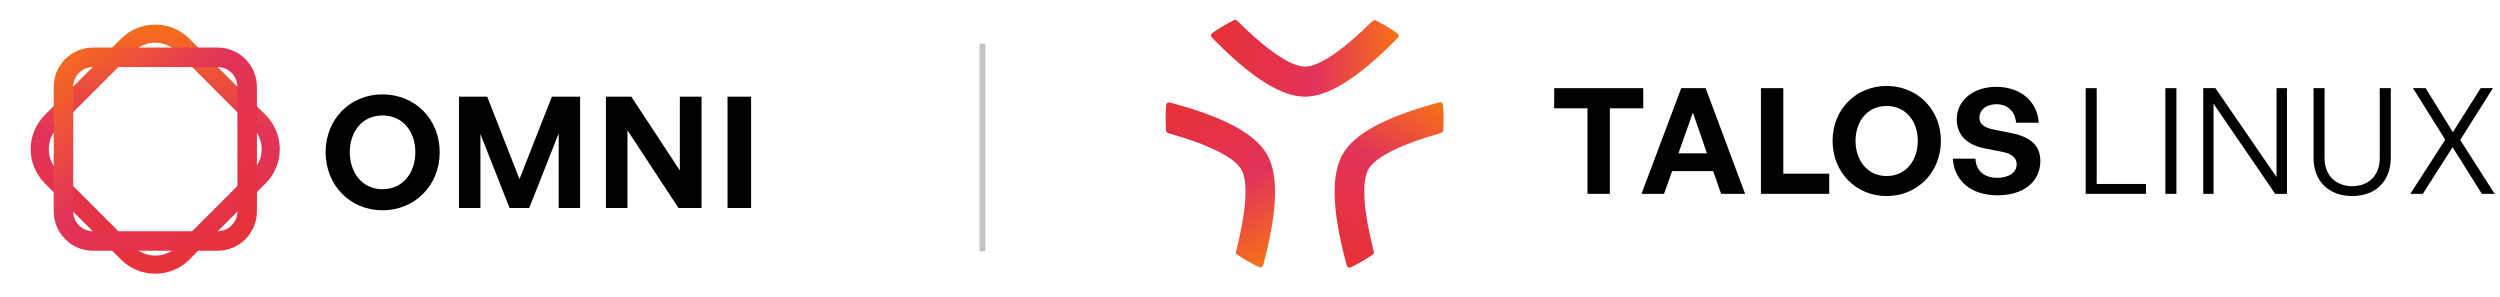 <svg width="429" height="51" viewBox="0 0 429 51" fill="none" xmlns="http://www.w3.org/2000/svg">
<g clip-path="url(#clip0_1394_949)">
<path d="M21.864 7.752C24.501 5.115 28.776 5.115 31.412 7.752L44.481 20.82C47.117 23.457 47.117 27.732 44.481 30.369L31.412 43.437C28.776 46.074 24.501 46.074 21.864 43.437L8.796 30.369C6.159 27.732 6.159 23.457 8.796 20.82L21.864 7.752Z" stroke="url(#paint0_linear_1394_949)" stroke-width="3.105"/>
<path d="M10.892 14.912C10.892 12.107 13.166 9.834 15.97 9.834H37.336C40.14 9.834 42.414 12.107 42.414 14.912V36.277C42.414 39.082 40.14 41.355 37.336 41.355H15.97C13.166 41.355 10.892 39.082 10.892 36.277V14.912Z" stroke="url(#paint1_linear_1394_949)" stroke-width="3.346"/>
<path d="M65.637 36.087C60.132 36.087 55.876 31.832 55.876 26.114C55.876 20.396 60.132 16.194 65.637 16.194C71.169 16.194 75.451 20.396 75.451 26.114C75.451 31.832 71.169 36.087 65.637 36.087ZM65.637 32.47C69.148 32.47 71.275 29.624 71.275 26.114C71.275 22.603 69.148 19.811 65.637 19.811C62.153 19.811 60.025 22.603 60.025 26.114C60.025 29.624 62.153 32.47 65.637 32.47ZM87.441 35.688L82.441 23.002V35.688H78.77V16.593H83.611L89.143 30.741L94.701 16.593H99.542V35.688H95.871V22.896L90.818 35.688H87.441ZM116.423 35.688L107.673 22.364V35.688H103.976V16.593H108.338L116.662 29.252V16.593H120.385V35.688H116.423ZM128.887 35.688H124.844V16.593H128.887V35.688Z" fill="black"/>
</g>
<line x1="168.585" y1="7.503" x2="168.585" y2="43.099" stroke="#C2C2C2"/>
<path d="M350.123 27.631C350.123 31.09 347.345 33.515 342.799 33.515C338.228 33.515 335.374 31.065 335.097 27.227H338.986C339.087 29.222 340.375 30.51 342.724 30.51C344.668 30.51 346.057 29.651 346.057 28.186C346.057 27.05 345.173 26.368 343.633 26.065L340.653 25.484C337.9 24.953 335.779 23.463 335.779 20.458C335.779 17.225 338.632 14.902 342.547 14.902C346.613 14.902 349.593 17.276 349.846 21.064H345.956C345.83 19.17 344.517 17.882 342.597 17.882C340.729 17.882 339.668 18.943 339.668 20.206C339.668 21.443 340.804 21.973 342.118 22.226L345.224 22.857C348.406 23.489 350.123 24.953 350.123 27.631Z" fill="black"/>
<path d="M323.738 33.642C318.511 33.642 314.47 29.601 314.47 24.171C314.47 18.741 318.511 14.751 323.738 14.751C328.991 14.751 333.057 18.741 333.057 24.171C333.057 29.601 328.991 33.642 323.738 33.642ZM323.738 30.207C327.072 30.207 329.092 27.504 329.092 24.171C329.092 20.837 327.072 18.185 323.738 18.185C320.43 18.185 318.41 20.837 318.41 24.171C318.41 27.504 320.43 30.207 323.738 30.207Z" fill="black"/>
<path d="M313.893 33.262H302.175V15.128H306.014V29.802H313.893V33.262Z" fill="black"/>
<path d="M295.344 33.262L293.98 29.372H286.934L285.545 33.262H281.681L288.5 15.128H292.692L299.46 33.262H295.344ZM290.495 19.321L288.02 26.317H292.919L290.495 19.321Z" fill="black"/>
<path d="M276.247 33.262H272.408V18.588H266.7V15.128H281.98V18.588H276.247V33.262Z" fill="black"/>
<path d="M415.759 33.262H413.612L419.598 23.968L414.067 15.128H416.239L420.911 22.68L425.684 15.128H427.78L422.174 24.018L428.083 33.262H425.886L420.861 25.256L415.759 33.262Z" fill="black"/>
<path d="M410.262 15.128V27.049C410.262 31.115 407.635 33.641 403.645 33.641C399.629 33.641 397.003 31.115 397.003 27.049V15.128H398.897V27.15C398.897 30.105 400.842 31.948 403.645 31.948C406.448 31.948 408.368 30.105 408.368 27.15V15.128H410.262Z" fill="black"/>
<path d="M390.425 33.262L379.843 17.805V33.262H378.075V15.128H380.171L390.652 30.383V15.128H392.445V33.262H390.425Z" fill="black"/>
<path d="M373.471 33.262H371.577V15.128H373.471V33.262Z" fill="black"/>
<path d="M368.256 33.262H357.901V15.128H359.795V31.57H368.256V33.262Z" fill="black"/>
<path d="M207.805 6.074C207.805 6.201 207.854 6.326 207.943 6.416C208.175 6.656 208.412 6.895 208.651 7.138C214.944 13.461 219.926 16.552 223.883 16.589C227.823 16.626 232.858 13.518 239.278 7.086C239.464 6.9 239.646 6.717 239.825 6.531L239.871 6.485C239.96 6.392 240.011 6.269 240.011 6.14C240.011 6.125 240.011 6.11 240.011 6.096C239.999 5.951 239.924 5.822 239.805 5.739C238.609 4.895 237.354 4.147 236.075 3.516C235.892 3.425 235.672 3.462 235.524 3.606C230.409 8.676 226.293 11.456 223.931 11.434C221.509 11.412 217.38 8.612 212.306 3.553C212.161 3.408 211.941 3.372 211.758 3.46C210.481 4.083 209.222 4.827 208.016 5.668C207.897 5.751 207.822 5.881 207.81 6.025C207.81 6.04 207.81 6.057 207.81 6.071L207.805 6.074Z" fill="url(#paint2_linear_1394_949)"/>
<path d="M200.363 17.644C200.472 17.58 200.603 17.56 200.725 17.593C201.046 17.677 201.37 17.765 201.697 17.853C210.256 20.204 215.394 23.023 217.403 26.471C219.405 29.905 219.262 35.871 216.966 44.711C216.9 44.967 216.834 45.218 216.764 45.467L216.747 45.531C216.713 45.656 216.633 45.761 216.522 45.826C216.51 45.833 216.497 45.841 216.485 45.848C216.355 45.91 216.207 45.909 216.076 45.847C214.756 45.22 213.488 44.495 212.308 43.69C212.139 43.575 212.061 43.364 212.11 43.162C213.892 36.146 214.214 31.149 213.015 29.091C211.785 26.98 207.324 24.763 200.455 22.848C200.259 22.793 200.118 22.618 200.101 22.413C199.997 20.983 200.004 19.508 200.121 18.031C200.133 17.886 200.206 17.755 200.324 17.672C200.336 17.665 200.351 17.657 200.363 17.649L200.363 17.644Z" fill="url(#paint3_linear_1394_949)"/>
<path d="M231.336 45.859C231.227 45.796 231.144 45.691 231.112 45.567C231.022 45.244 230.936 44.917 230.848 44.586C228.581 35.911 228.426 30.001 230.373 26.516C232.311 23.046 237.49 20.188 246.206 17.779C246.458 17.709 246.705 17.642 246.954 17.578L247.017 17.561C247.141 17.529 247.271 17.546 247.382 17.611C247.395 17.618 247.407 17.625 247.42 17.633C247.537 17.715 247.611 17.846 247.623 17.991C247.747 19.461 247.76 20.935 247.661 22.37C247.646 22.577 247.505 22.751 247.308 22.808C240.41 24.755 235.972 26.971 234.81 29.051C233.618 31.184 233.95 36.201 235.745 43.176C235.796 43.376 235.717 43.587 235.55 43.704C234.378 44.51 233.112 45.242 231.788 45.878C231.658 45.94 231.51 45.941 231.38 45.879C231.368 45.872 231.353 45.864 231.34 45.856L231.336 45.859Z" fill="url(#paint4_linear_1394_949)"/>
<defs>
<linearGradient id="paint0_linear_1394_949" x1="26.638" y1="54.296" x2="26.638" y2="2.978" gradientUnits="userSpaceOnUse">
<stop stop-color="#E8312C"/>
<stop offset="0.615" stop-color="#E2335A"/>
<stop offset="1" stop-color="#F77216"/>
</linearGradient>
<linearGradient id="paint1_linear_1394_949" x1="48.777" y1="47.719" x2="9.219" y2="8.161" gradientUnits="userSpaceOnUse">
<stop stop-color="#E8312C"/>
<stop offset="0.615" stop-color="#E2335A"/>
<stop offset="1" stop-color="#F77216"/>
</linearGradient>
<linearGradient id="paint2_linear_1394_949" x1="203.473" y1="10.001" x2="240.011" y2="10.001" gradientUnits="userSpaceOnUse">
<stop stop-color="#E8312C"/>
<stop offset="0.615" stop-color="#E2335A"/>
<stop offset="1" stop-color="#F77216"/>
</linearGradient>
<linearGradient id="paint3_linear_1394_949" x1="201.559" y1="11.885" x2="220.147" y2="43.709" gradientUnits="userSpaceOnUse">
<stop stop-color="#E8312C"/>
<stop offset="0.615" stop-color="#E2335A"/>
<stop offset="1" stop-color="#F77216"/>
</linearGradient>
<linearGradient id="paint4_linear_1394_949" x1="225.808" y1="47.691" x2="244.396" y2="15.867" gradientUnits="userSpaceOnUse">
<stop stop-color="#E8312C"/>
<stop offset="0.615" stop-color="#E2335A"/>
<stop offset="1" stop-color="#F77216"/>
</linearGradient>
<clipPath id="clip0_1394_949">
<rect width="138.085" height="50.602" fill="white"/>
</clipPath>
</defs>
</svg>

